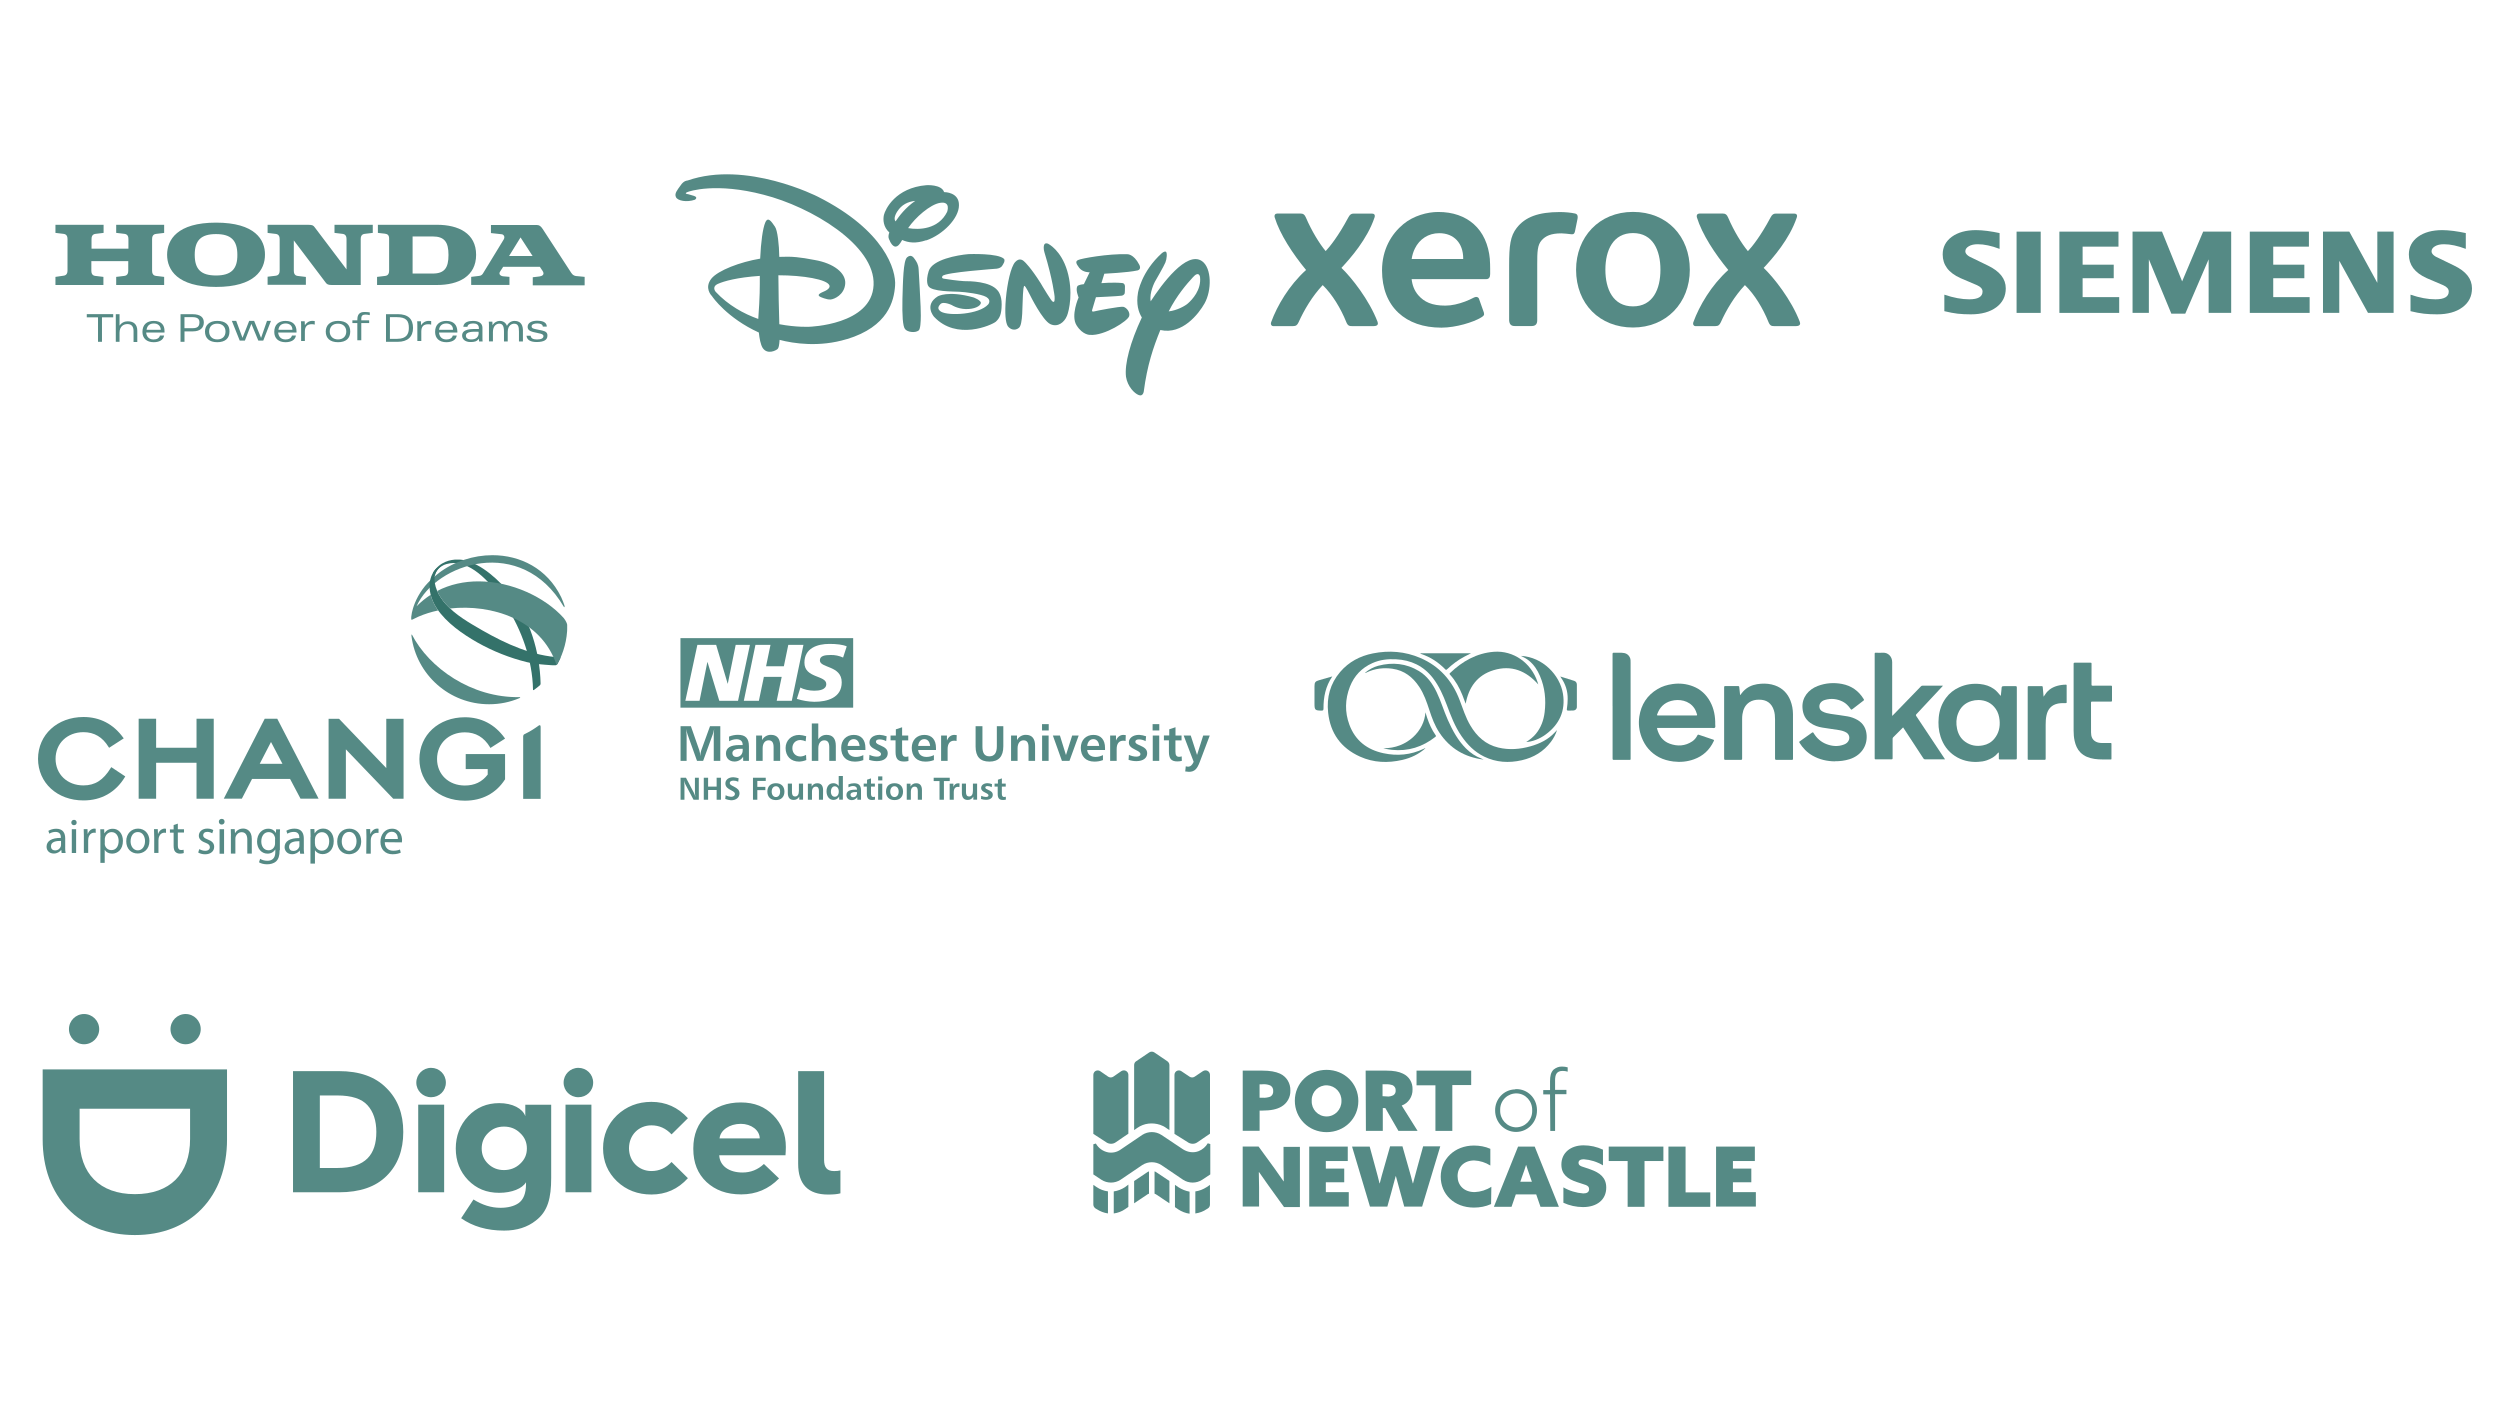 <?xml version="1.0" encoding="UTF-8"?>
<svg id="Layer_1" data-name="Layer 1" xmlns="http://www.w3.org/2000/svg" xmlns:xlink="http://www.w3.org/1999/xlink" version="1.1" viewBox="0 0 694.32 392.48">
  <defs>
    <style>
      .cls-1 {
        clip-path: url(#clippath);
      }

      .cls-2 {
        fill: none;
      }

      .cls-2, .cls-3, .cls-4, .cls-5 {
        stroke-width: 0px;
      }

      .cls-3, .cls-4 {
        fill: #558a85;
      }

      .cls-6 {
        clip-path: url(#clippath-1);
      }

      .cls-7 {
        clip-path: url(#clippath-4);
      }

      .cls-8 {
        clip-path: url(#clippath-3);
      }

      .cls-9 {
        clip-path: url(#clippath-2);
      }

      .cls-4 {
        fill-rule: evenodd;
      }

      .cls-5 {
        fill: #34726a;
      }
    </style>
    <clipPath id="clippath">
      <path class="cls-2" d="M120.24,159.12l.47.98c.86-4.21,5.9-3.72,5.9-3.72,5.86.51,11.1,7.35,13.92,11.78,4.39,6.91,7.35,15.12,7.5,23.37,0,.15.12.17.22.12.2-.15.39-.27.56-.42h0c.22-.17.47-.37.69-.54.15-.12.32-.27.47-.39.1-.1.17-.24.17-.49-.24-8.94-2.96-17.88-8.55-24.94-2.77-3.5-7.82-8.35-12.89-9.33,0,0-.69-.15-1.69-.15-1.86.02-4.9.56-6.76,3.72"/>
    </clipPath>
    <clipPath id="clippath-1">
      <path class="cls-2" d="M114.28,176.68c1.37,10.68,10.49,18.91,21.56,18.91,2.99,0,5.81-.59,8.4-1.69.32-.15.29-.24.12-.29-13.43.27-25.23-8.16-29.96-17.37-.02-.02-.05-.02-.07-.02-.07.02-.07.22-.05.47"/>
    </clipPath>
    <clipPath id="clippath-2">
      <path class="cls-2" d="M121.85,159.17l-.05.05s-2.65,1.91-4.48,4.48-2.62,5-2.92,6.42c-.12.66-.2,1.13-.22,1.42v.39c0,.1.05.15.1.17.12.07.47-.12.69-.24.17-.1.76-.39,1.27-.61,1.64-.71,3.5-1.3,5.44-1.71-.1-.17-.24-.32-.34-.49-.78-1.18-1.4-2.55-1.74-3.85-1.37.88-2.67,1.94-3.9,3.18,5.27-11.96,29.06-19.94,40.86.1h0c.12.2.24.2.24.02,0-.07-.02-.17-.02-.27-.02-.07-.05-.17-.07-.24-.12-.39-.54-1.47-.86-2.16-3.9-7.99-11.42-11.64-19.08-11.64-5.29,0-10.66,1.74-14.92,4.97"/>
    </clipPath>
    <clipPath id="clippath-3">
      <path class="cls-2" d="M123.64,156.69c-.81.24-1.59.61-2.4,1.15-.12.12-.24.22-.37.34-2.52,3.14-1.74,7.5.47,10.83,2.62,3.94,7.15,7.1,11.22,9.41,4.34,2.45,9.02,4.31,13.84,5.49,2.28.54,4.31.66,6.64.83.34.02.69.02,1.05.05.34,0,.59-.15.71-.37.1-.17.29-.54.29-.54.07-.12.49-1.03.64-1.3-7.77-.34-15.21-3.75-21.85-7.55-3.55-2.06-7.33-4.19-10.09-7.28-1.91-2.13-3.48-5.07-3.04-7.94.29-1.25,1.37-2.6,2.89-3.14h0"/>
    </clipPath>
    <clipPath id="clippath-4">
      <path class="cls-2" d="M121.41,164.14c.56,1.32,1.42,2.57,2.35,3.6.39.44.86.91,1.25,1.25,11.42-1.25,25.28,2.94,29.55,15.65.12-.07.22-.17.27-.27,1.71-3.11,2.72-6.69,2.72-10.49v-.2c-.02-.47-.39-1.3-1.03-2.08-5.14-5.73-14.43-10.14-23.62-10.14-3.97,0-7.89.81-11.49,2.67"/>
    </clipPath>
  </defs>
  <g>
    <path class="cls-3" d="M24.1,88.13h3.12v6.8h1.1v-6.8h3.12v-.88h-7.34v.88ZM35.56,89.23c-.99,0-1.81.38-2.36,1.21v-3.18h-1.04v7.67h1.04v-2.52c0-1.75,1.1-2.41,2.19-2.41.99,0,1.7.55,1.7,1.92v3.07h1.04v-3.12c0-1.81-1.04-2.63-2.58-2.63M40.71,91.59c.16-1.21.93-1.75,2.03-1.75.93,0,1.86.49,1.92,1.75h-3.95ZM42.74,89.12c-1.97,0-3.18,1.04-3.18,3.07,0,1.75,1.15,2.85,3.12,2.85,1.37,0,2.69-.49,2.9-1.86h-1.15c-.22.77-.88,1.1-1.81,1.1-1.26,0-1.92-.82-2.03-1.92h5.1v-.33c.05-1.86-.99-2.9-2.96-2.9h0ZM84.67,90.32l-.05-1.1h-1.04c.05.44.05.82.05,1.26v4.22h1.04v-2.63c0-1.37.6-2.03,1.92-2.03.22,0,.44,0,.82.11v-.99c-.16,0-.27-.05-.66-.05-.99,0-1.64.55-2.08,1.21M116.95,90.33l-.05-1.1h-1.04c.05.44.05.82.05,1.26v4.22h1.1v-2.63c0-1.37.6-2.03,1.92-2.03.22,0,.44,0,.82.11v-.99c-.16,0-.27-.05-.66-.05-1.04,0-1.75.55-2.14,1.21M72.5,93.83l-1.92-4.71h-1.37l-1.86,4.71-1.75-4.71h-1.21l2.19,5.48h1.43l1.81-4.66,1.92,4.66h1.37l2.14-5.48h-1.1l-1.64,4.71ZM53.48,91.15h-2.25v-3.07h2.19c1.48,0,1.97.55,1.97,1.43,0,1.1-.49,1.64-1.92,1.64M53.43,87.26h-3.29v7.67h1.1v-2.9h2.36c2.03,0,3.01-1.04,3.01-2.47,0-1.32-.82-2.3-3.18-2.3M60.33,94.27c-1.48,0-2.25-.99-2.25-2.19,0-1.32.77-2.19,2.25-2.19s2.3.93,2.3,2.19-.77,2.19-2.3,2.19M60.33,89.12c-2.19,0-3.4,1.21-3.4,2.96,0,1.86,1.21,2.96,3.4,2.96s3.4-1.04,3.4-2.96c.05-1.86-1.1-2.96-3.4-2.96M77.32,91.59c.16-1.21.93-1.75,2.03-1.75.93,0,1.86.49,1.86,1.75h-3.89ZM79.35,89.12c-1.97,0-3.18,1.04-3.18,3.07,0,1.75,1.15,2.85,3.12,2.85,1.37,0,2.69-.49,2.9-1.86h-1.1c-.22.77-.88,1.1-1.81,1.1-1.26,0-1.92-.82-2.03-1.92h5.1v-.33c0-1.86-1.1-2.9-3.01-2.9h0ZM121.93,91.59c.16-1.21.93-1.75,2.03-1.75.93,0,1.86.49,1.86,1.75h-3.89ZM124.02,89.12c-1.97,0-3.18,1.04-3.18,3.07,0,1.75,1.15,2.85,3.12,2.85,1.37,0,2.69-.49,2.9-1.86h-1.1c-.22.77-.88,1.1-1.81,1.1-1.26,0-1.92-.82-2.03-1.92h5.1v-.33c-.05-1.86-1.1-2.9-3.01-2.9h0ZM99.24,88.74v.22h-1.37v.77h1.37v4.77h1.1v-4.77h2.19v-.77h-2.19v-.44c0-.88.38-1.15,1.21-1.15.27,0,.66.05,1.15.16v-.77c-.38-.05-.82-.11-1.37-.11-1.59-.05-2.08.82-2.08,2.08M93.87,94.27c-1.48,0-2.3-.99-2.3-2.19,0-1.32.82-2.19,2.3-2.19s2.3.93,2.3,2.19-.82,2.19-2.3,2.19M93.87,89.12c-2.19,0-3.4,1.21-3.4,2.96,0,1.86,1.21,2.96,3.4,2.96s3.4-1.04,3.4-2.96-1.15-2.96-3.4-2.96M142.93,89.12c-1.15,0-1.86.77-2.14,1.37-.33-.93-1.15-1.37-1.97-1.37-.77,0-1.53.38-2.03,1.21l-.05-.99h-.99c.05.44.05.82.05,1.26v4.22h1.1v-2.63c0-1.64.93-2.3,1.75-2.3.88,0,1.32.6,1.32,2.14v2.8h1.04v-2.63c0-1.92,1.21-2.3,1.75-2.3,1.1,0,1.37.71,1.37,2.19v2.74h1.1v-3.18c-.05-1.81-.99-2.52-2.3-2.52M150.6,91.8l-1.81-.38c-.82-.16-1.15-.33-1.15-.77,0-.55.66-.82,1.59-.82.77,0,1.48.22,1.53.88h1.1c0-1.32-1.42-1.64-2.63-1.64-1.42,0-2.69.49-2.69,1.7,0,.88.66,1.21,1.48,1.43l1.7.38c.6.11,1.21.27,1.21.77,0,.6-.6.93-1.81.93-.99,0-1.64-.27-1.75-1.04h-1.15c.11,1.26,1.26,1.75,2.8,1.75,2.08,0,3.01-.6,3.01-1.75.05-.82-.44-1.21-1.42-1.43M110.32,94.11h-2.03v-6.03h1.86c2.74,0,3.4,1.04,3.4,3.01,0,1.59-.6,3.01-3.23,3.01M110.43,87.26h-3.23v7.67h3.29c2.69,0,4.22-1.37,4.22-3.84s-1.32-3.84-4.28-3.84M132.95,92.35c0,1.32-.77,1.92-2.08,1.92-1.04,0-1.48-.44-1.48-1.04,0-1.21,2.14-1.1,2.96-1.1h.55v.22h.05ZM133.99,91.04c0-1.32-1.1-1.92-2.63-1.92-1.21,0-2.58.33-2.69,1.64h1.15c.05-.55.6-.93,1.59-.93.93,0,1.59.33,1.59,1.32v.22h-.6c-1.26,0-4.06-.11-4.06,1.81,0,1.1.93,1.81,2.3,1.81,1.1,0,1.75-.11,2.36-.93l.05.77h.99c-.05-.33-.05-.66-.05-1.04v-2.74Z"/>
    <path class="cls-3" d="M32.32,64.68l2.25.27c.99.11,1.1.93,1.1,1.48v2.63h-10.25v-2.63c0-.55.11-1.37,1.1-1.48l2.25-.27v-2.25h-13.37v2.25l2.25.27c.99.11,1.1.93,1.1,1.48v8.66c0,.55-.11,1.37-1.1,1.48l-2.25.33v2.25h13.32v-2.25l-2.25-.27c-.99-.11-1.1-.93-1.1-1.48v-2.63h10.25v2.63c0,.55-.11,1.37-1.1,1.48l-2.25.27v2.25h13.32v-2.25l-2.25-.27c-.99-.11-1.1-.93-1.1-1.48v-8.71c0-.55.11-1.37,1.1-1.48l2.25-.27v-2.25h-13.32v2.25h.05ZM120.18,75.97h-5.59v-10.3h5.59c3.29,0,4.38,1.59,4.38,5.15s-1.1,5.15-4.38,5.15M121.39,62.43h-16.44v2.25l1.97.22c.71.11,1.15.38,1.15,1.37v8.88c0,.55-.11,1.37-1.1,1.48l-2.25.27v2.25h16.66c5.97,0,10.85-2.41,10.85-8.39s-4.93-8.33-10.85-8.33"/>
    <path class="cls-3" d="M141.39,71.09l3.18-5.15,3.34,5.15h-6.52ZM160.08,76.68c-1.04-.11-1.37-.82-1.7-1.32l-7.67-11.78c-.55-.82-.93-1.1-1.75-1.1h-12.61v2.25l3.01.33c.44.05.99.6.55,1.42l-5.65,9.26c-.22.38-.49.82-1.15.88l-2.25.27v2.25h10.63v-2.25l-1.81-.16c-.77-.11-1.21-.66-.82-1.26l.88-1.37h10.19l.77,1.15c.66,1.04-.16,1.43-.88,1.53l-1.86.22v2.25h14.41v-2.36l-2.3-.22ZM92.89,64.68l2.25.27c.99.11,1.1.93,1.1,1.48v8.39l-8.82-11.67c-.38-.55-.71-.71-1.7-.71h-11.4v2.25l2.25.27c.99.11,1.1.93,1.1,1.48v8.66c0,.55-.11,1.37-1.1,1.48l-2.25.27v2.25h10.63v-2.19l-2.25-.27c-.99-.11-1.1-.93-1.1-1.48v-8.39l8.82,11.67c.38.55.77.71,1.7.71h8.06v-12.72c0-.55.11-1.37,1.1-1.48l2.25-.27v-2.25h-10.63v2.25ZM60,76.51c-4.22,0-5.92-1.75-5.92-5.75s1.75-5.75,5.92-5.75,5.92,1.75,5.92,5.75c.05,3.95-1.7,5.75-5.92,5.75M60,61.83c-10.8,0-13.59,4.77-13.59,8.93s2.8,8.93,13.59,8.93,13.59-4.77,13.59-8.93c.05-4.17-2.74-8.93-13.59-8.93"/>
  </g>
  <path class="cls-3" d="M315.83,75.12c-2.51.58-9.13.9-9.13.9l-.81,2.62s3.28-.28,5.68-.04c0,0,.77-.06.86.86.04.94-.06,1.93-.06,1.93,0,0-.06.58-.86.73-.92.15-7.14.43-7.14.43l-1.01,3.39s-.36.77.47.56c.77-.21,7.29-1.46,8.15-1.29.9.21,1.93,1.46,1.63,2.57-.34,1.35-6.86,5.51-10.81,5.23,0,0-2.08.13-3.82-2.68-1.67-2.68.58-7.72.58-7.72,0,0-1.01-2.36-.26-3.22,0,0,.43-.36,1.72-.47l1.61-3.3s-1.82.11-2.89-1.22c-.99-1.29-1.07-1.84-.3-2.19.81-.43,8.36-1.78,13.55-1.61,0,0,1.82-.21,3.43,2.94,0,0,.73,1.29-.56,1.59M296.28,87.81c-.64,1.57-2.42,3.22-4.57,2.21-2.19-1.03-5.64-8.06-5.64-8.06,0,0-1.29-2.62-1.54-2.53,0,0-.28-.51-.43,2.36-.21,2.85.04,8.41-1.14,9.28-1.07.86-2.36.49-3.09-.51-.6-1.01-.86-3.43-.51-7.65.39-4.22,1.35-8.73,2.57-10.12,1.29-1.42,2.32-.39,2.7,0,0,0,1.65,1.5,4.44,5.94l.47.81s2.53,4.22,2.79,4.2c0,0,.21.21.39.04.26-.06.17-1.44.17-1.44,0,0-.47-4.57-2.83-12.29,0,0-.34-.99-.11-1.93.21-.86,1.14-.43,1.14-.43,0,0,3.56,1.72,5.3,7.5,1.72,5.79.56,11.04-.09,12.61M278.82,72.95c-.34.6-.49,1.44-1.97,1.67,0,0-14.37,1.01-15.07,2.02,0,0-.47.6.3.75.81.17,4.07.6,5.62.69,1.67,0,7.29.04,9.35,2.57,0,0,1.18,1.2,1.14,3.92-.04,2.79-.54,3.77-1.63,4.78-1.14.94-10.87,5.32-17.15-1.37,0,0-2.87-3.22,1.01-5.66,0,0,2.79-1.72,9.93.28,0,0,2.14.77,2.06,1.57-.13.86-1.78,1.72-4.18,1.67-2.32-.06-4.03-1.18-3.69-.99.32.11-2.51-1.37-3.39-.36-.86.94-.64,1.5.21,2.08,2.14,1.24,10.57.79,13.08-2.02,0,0,1.01-1.14-.51-2.06-1.5-.86-5.88-1.39-7.57-1.46-1.61-.09-7.63,0-8.53-1.57,0,0-.86-1.11.09-4.16.99-3.22,8-4.46,11.04-4.72,0,0,8.36-.34,9.93,1.37,0,0,.21.39-.04.96M255.11,91.8c-1.01.75-3.15.43-3.77-.43-.6-.75-.81-3.71-.71-8.36.15-4.76.21-10.59,1.29-11.54,1.07-.92,1.72-.11,2.14.51.43.64.99,1.35,1.07,2.83.13,1.5.49,9.22.49,9.22,0,0,.47,7.03-.49,7.76M257.25,66.71c-2.96,1.01-4.97.69-6.69-.06-.75,1.35-1.2,1.76-1.76,1.84-.86.09-1.61-1.29-1.72-1.72-.17-.32-.58-.9-.09-2.21-1.67-1.5-1.8-3.52-1.5-4.87.39-1.59,3.22-7.55,11.79-8.26,0,0,4.2-.3,4.93,1.93h.13s4.07,0,3.99,3.65c0,3.65-4.5,8.19-9.09,9.76M261.07,56.34c-2.7.43-6.86,4.03-8.86,7.01,3.07.56,8.43.34,10.83-4.5,0,0,1.14-3.04-1.97-2.51M249.21,58.7c-.86,1.39-.9,2.23-.49,2.79,1.01-1.5,2.79-3.86,5.47-5.7-2.06.21-3.8,1.07-4.97,2.92M322.26,91.65c-1.97,4.85-3.65,9.76-4.61,17.11,0,0-.21,1.44-1.39.96-1.18-.43-3.11-2.36-3.54-5.08-.43-3.56,1.16-9.56,4.4-16.47-.94-1.5-1.61-3.73-1.07-6.86,0,0,.86-5.79,6.65-11.02,0,0,.69-.58,1.07-.39.47.21.28,2.06-.11,3-.34.9-2.92,5.36-2.92,5.36,0,0-1.61,3.04-1.16,5.42,3.04-4.67,9.97-14.15,14.26-11.15,2.72,1.93,2.72,8.15.69,11.75-1.61,2.85-6.15,8.75-12.22,7.38M331.23,77.09c-1.59,1.72-4.42,4.97-6.65,9.39,2.36-.26,4.65-1.57,5.36-2.23,1.14-1.01,3.75-3.73,3.34-7.33,0,0-.26-1.89-2.06.17M235.17,94.18c-7.59,2.32-14.75,1.24-18.65.21-.11,1.59-.28,2.25-.54,2.51-.3.34-2.79,1.76-4.16-.26-.6-.96-.9-2.7-1.07-4.29-8.79-3.99-12.87-9.86-12.99-10.08-.21-.21-2.21-2.29-.21-4.87,1.87-2.32,8.04-4.65,13.57-5.57.21-4.72.73-8.36,1.39-9.97.79-1.93,1.8-.21,2.7,1.07.73.96,1.18,5.1,1.22,8.41,3.6-.17,5.79.09,9.8.86,5.27.9,8.79,3.6,8.51,6.65-.26,3-3,4.25-4.07,4.33s-2.79-.71-2.79-.71c-1.2-.56-.11-1.07,1.29-1.67,1.54-.75,1.2-1.5,1.2-1.5-.56-1.72-7.4-2.85-14.19-2.85,0,3.75.15,9.97.26,13.59,4.76.9,8.32.71,8.32.71,0,0,17.37-.49,17.86-11.58.54-11.11-17.37-21.74-30.55-25.09-13.17-3.45-20.63-1.01-21.27-.69-.71.34-.06.47-.06.47,0,0,.71.11,1.99.54s.26,1.07.26,1.07c-2.25.77-4.76.32-5.25-.71-.49-1.01.32-1.93,1.29-3.28.9-1.39,1.93-1.35,1.93-1.35,16.3-5.68,36.19,4.5,36.19,4.5,18.61,9.39,21.78,20.43,21.44,24.72-.3,4.22-1.93,11.36-13.4,14.84M199.36,78.85c-1.84.86-.56,2.23-.56,2.23,3.47,3.71,7.72,6.05,11.79,7.5.47-6.43.43-8.73.43-11.96-6.3.43-9.95,1.46-11.66,2.23"/>
  <g>
    <path class="cls-3" d="M469.31,74.9c0,9.23-6.54,16.06-15.78,16.06s-15.81-6.54-15.81-16.05c0-9,6.31-16.06,15.81-16.06s15.78,6.83,15.78,16.06ZM461.15,74.91c0-5.39-2.08-10.18-7.62-10.18s-7.67,4.79-7.67,10.18,2.13,10.18,7.67,10.18,7.62-4.79,7.62-10.18Z"/>
    <path class="cls-3" d="M413.79,72.05c-.38-4.17-1.92-7.53-4.48-9.8-2.47-2.19-5.78-3.38-9.88-3.38-3.02,0-6.84,1.04-9.65,3.35-3.35,2.76-5.95,7.07-5.95,12.88,0,5.01,1.62,9.04,4.55,11.77,2.86,2.67,6.92,4.13,11.94,4.13,4.04,0,8.93-1.53,11.02-2.82.73-.45.96-.65.77-1.39l-1.31-3.7c-.15-.61-.83-.76-1.37-.49-.92.45-1.61.81-2.54,1.15-1.81.67-3.68,1.13-5.47,1.13-3.76,0-5.89-1.02-7.53-2.9-1.04-1.2-1.65-2.71-1.84-4.46h20.72c.75,0,1.09-.52,1.09-1.4v-1.49c0-.73-.03-1.87-.09-2.55ZM406.36,71.93h-14.3c.15-1.04.45-2.02.92-2.96,1.27-2.57,3.71-4.21,6.72-4.21,4.14,0,6.67,2.81,6.67,6.98v.19Z"/>
    <path class="cls-3" d="M421.24,63.29c2.34-3.02,6-4.4,11.98-4.4,1.41,0,3.13.16,4.22.41.71.17.82.73.69,1.44l-.71,3.49c-.16.65-.34.84-.86.84-.08,0-.23-.01-.42-.04-.49-.06-1.91-.22-2.49-.22-2.97,0-4.39.74-5.45,1.88-1.23,1.32-1.27,3.27-1.27,6.76v15.51c0,1.02-.45,1.59-1.54,1.59h-4.73c-1.01,0-1.45-.51-1.53-1.59v-15.23c0-5.55.32-8.14,2.12-10.46Z"/>
    <path class="cls-3" d="M368.17,69.74c1.06-1.1,3.53-4.15,6.28-9.32.46-.89.87-1.1,1.49-1.1h5.09c.46,0,1.01.22.71,1.1-2.02,6-6.64,11.26-9.19,13.98,2.78,2.64,7.72,8.88,10.04,14.99.21.55.11,1.18-1.06,1.18h-6.08c-.63,0-1.12-.06-1.54-1.1-1.51-3.76-3.87-7.7-6.56-10.29-2.94,3.12-5.18,6.96-6.68,10.29-.37.82-.74,1.1-1.54,1.1h-5.58c-.37,0-.75-.44-.51-1.11,1.66-4.55,4.97-10.22,9.69-14.48-3.71-4.49-7.29-9.96-8.7-14.57-.21-.69.16-1.1.67-1.1h6.55c.71,0,1.08.29,1.43,1.1,1.61,3.76,3.81,7.33,5.49,9.32Z"/>
    <path class="cls-3" d="M485.45,69.74c1.06-1.1,3.53-4.15,6.27-9.32.46-.89.87-1.1,1.49-1.1h5.09c.46,0,1.01.22.71,1.1-2.02,6-6.64,11.26-9.19,13.98,2.78,2.64,7.72,8.88,10.04,14.99.21.55.1,1.18-1.06,1.18h-6.08c-.63,0-1.12-.06-1.55-1.1-1.51-3.76-3.86-7.7-6.56-10.29-2.94,3.12-5.18,6.96-6.68,10.29-.37.82-.74,1.1-1.54,1.1h-5.58c-.37,0-.75-.44-.51-1.11,1.66-4.55,4.97-10.22,9.69-14.48-3.71-4.49-7.29-9.96-8.7-14.57-.21-.69.16-1.1.67-1.1h6.55c.71,0,1.08.29,1.43,1.1,1.61,3.76,3.81,7.33,5.49,9.32Z"/>
  </g>
  <g id="Ebene_1">
    <path class="cls-4" d="M684.82,64.74v4.38c-2.27-.86-4.29-1.29-6.05-1.29-1.05,0-1.88.19-2.51.57-.63.38-.95.84-.95,1.39,0,.73.71,1.38,2.13,1.96l4.12,2c3.33,1.59,4.98,3.69,4.98,6.34,0,2.2-.88,3.95-2.64,5.25-1.75,1.31-4.12,1.96-7.06,1.96-1.36,0-2.57-.06-3.66-.18-1.08-.12-2.33-.36-3.71-.7v-4.58c2.53.86,4.83,1.29,6.91,1.29,2.47,0,3.71-.72,3.71-2.16,0-.72-.5-1.3-1.53-1.76l-4.57-1.95c-1.69-.76-2.94-1.69-3.76-2.78-.81-1.1-1.22-2.37-1.22-3.82,0-2.03.85-3.66,2.54-4.9,1.7-1.23,3.95-1.85,6.76-1.85.91,0,1.96.08,3.12.23,1.17.16,2.3.35,3.39.59h0Z"/>
    <path class="cls-4" d="M555.34,64.74v4.38c-2.27-.86-4.28-1.29-6.05-1.29-1.05,0-1.88.19-2.51.57-.63.38-.95.84-.95,1.39,0,.73.72,1.38,2.14,1.96l4.12,2c3.31,1.59,4.97,3.69,4.97,6.34,0,2.2-.88,3.95-2.63,5.25-1.77,1.31-4.12,1.96-7.07,1.96-1.36,0-2.58-.06-3.66-.18-1.08-.12-2.31-.36-3.7-.7v-4.58c2.54.86,4.84,1.29,6.9,1.29,2.47,0,3.71-.72,3.71-2.16,0-.72-.5-1.3-1.52-1.76l-4.57-1.95c-1.7-.76-2.95-1.69-3.76-2.78-.82-1.1-1.22-2.37-1.22-3.82,0-2.03.85-3.66,2.54-4.9,1.69-1.23,3.94-1.85,6.75-1.85.92,0,1.96.08,3.13.23,1.16.16,2.29.35,3.37.59Z"/>
    <polygon class="cls-4" points="560.06 64.33 566.76 64.33 566.76 86.9 560.06 86.9 560.06 64.33"/>
    <polygon class="cls-4" points="588.36 64.33 588.36 68.5 578.4 68.5 578.4 73.51 587.04 73.51 587.04 77.27 578.4 77.27 578.4 82.52 588.56 82.52 588.56 86.9 571.95 86.9 571.95 64.33 588.36 64.33"/>
    <polygon class="cls-4" points="619.66 64.33 619.66 86.9 613.4 86.9 613.4 72.02 606.91 87.11 603.04 87.11 596.8 72.02 596.8 86.9 592.27 86.9 592.27 64.33 600.45 64.33 606.04 78.15 611.88 64.33 619.66 64.33"/>
    <polygon class="cls-4" points="641.25 64.33 641.25 68.5 631.34 68.5 631.34 73.51 639.98 73.51 639.98 77.27 631.34 77.27 631.34 82.52 641.45 82.52 641.45 86.9 624.83 86.9 624.83 64.33 641.25 64.33"/>
    <polygon class="cls-4" points="664.77 64.33 664.77 86.9 657.66 86.9 649.68 72.43 649.68 86.9 645.16 86.9 645.16 64.33 652.47 64.33 660.25 78.56 660.25 64.33 664.77 64.33"/>
  </g>
  <g>
    <g class="cls-1">
      <rect class="cls-5" x="120.24" y="155.42" width="29.91" height="36.33"/>
    </g>
    <g class="cls-6">
      <rect class="cls-3" x="114.26" y="176.24" width="30.28" height="19.35"/>
    </g>
    <g class="cls-9">
      <rect class="cls-3" x="114.21" y="148.41" width="42.63" height="23.76"/>
    </g>
    <g class="cls-8">
      <rect class="cls-5" x="118.35" y="156.69" width="37.36" height="28.08"/>
    </g>
    <g class="cls-7">
      <rect class="cls-3" x="121.41" y="161.47" width="36.11" height="23.2"/>
    </g>
    <g>
      <path class="cls-3" d="M18.1,235.31c0,.56.02,1.13.12,1.59h-1.1l-.1-.83h-.05c-.37.51-1.08.98-2.03.98-1.35,0-2.01-.93-2.01-1.89,0-1.59,1.42-2.47,3.97-2.45v-.15c0-.54-.15-1.52-1.49-1.52-.61,0-1.25.2-1.71.49l-.27-.78c.54-.34,1.35-.59,2.18-.59,2.01,0,2.5,1.37,2.5,2.69v2.45ZM16.95,233.54c-1.32-.02-2.79.2-2.79,1.49,0,.78.51,1.15,1.13,1.15.86,0,1.4-.54,1.59-1.1.05-.12.07-.27.07-.39v-1.15Z"/>
      <path class="cls-3" d="M21.29,228.45c.02.42-.29.73-.76.73-.42,0-.73-.34-.73-.73,0-.42.32-.76.76-.76.44,0,.73.32.73.76M19.94,230.29h1.2v6.61h-1.2v-6.61Z"/>
      <path class="cls-3" d="M23.3,232.34c0-.78-.02-1.45-.05-2.06h1.05l.05,1.3h.05c.29-.88,1.03-1.45,1.84-1.45.15,0,.24.02.34.05v1.13c-.12-.02-.24-.05-.42-.05-.86,0-1.45.64-1.62,1.54-.02.17-.05.37-.05.56v3.53h-1.2v-4.56Z"/>
      <path class="cls-3" d="M27.9,232.47c0-.86-.02-1.52-.05-2.16h1.08l.05,1.13h.02c.49-.81,1.27-1.27,2.35-1.27,1.59,0,2.79,1.35,2.79,3.36,0,2.38-1.45,3.55-3.01,3.55-.88,0-1.64-.39-2.03-1.03h-.02v3.6h-1.2v-7.18h.02ZM29.08,234.21c0,.17.02.34.05.49.22.83.93,1.4,1.81,1.4,1.27,0,2.01-1.03,2.01-2.55,0-1.32-.69-2.45-1.96-2.45-.81,0-1.59.59-1.81,1.49-.05.15-.07.32-.07.49v1.13h-.02Z"/>
      <path class="cls-3" d="M41.5,233.54c0,2.45-1.69,3.5-3.28,3.5-1.79,0-3.16-1.3-3.16-3.41s1.45-3.5,3.28-3.5,3.16,1.4,3.16,3.41M36.26,233.62c0,1.45.83,2.55,2.01,2.55s2.01-1.08,2.01-2.57c0-1.13-.56-2.52-1.98-2.52-1.42-.02-2.03,1.3-2.03,2.55"/>
      <path class="cls-3" d="M42.82,232.34c0-.78-.02-1.45-.05-2.06h1.05l.05,1.3h.05c.29-.88,1.03-1.45,1.84-1.45.15,0,.24.02.34.05v1.13c-.12-.02-.24-.05-.42-.05-.86,0-1.45.64-1.62,1.54-.02.17-.05.37-.05.56v3.53h-1.18v-4.56h-.02Z"/>
      <path class="cls-3" d="M49.39,228.72v1.59h1.71v.91h-1.71v3.58c0,.81.24,1.27.91,1.27.32,0,.51-.02.69-.07l.05.91c-.22.1-.59.17-1.05.17-.56,0-1-.2-1.3-.51-.34-.34-.47-.93-.47-1.71v-3.6h-1.03v-.91h1.03v-1.22l1.18-.39Z"/>
      <path class="cls-3" d="M149.54,201.57h0c-1.22.88-2.52,1.69-3.92,2.35h0c-.22.1-.32.37-.32.56v17.39h4.85v-19.89c.02-.98-.61-.42-.61-.42"/>
      <path class="cls-3" d="M30.91,213.06l-.15.22c-2.08,3.41-4.39,4.85-7.59,4.85-4.51,0-7.72-3.09-7.74-7.37,0-4.31,3.23-7.4,7.74-7.42,3.01,0,5.32,1.37,6.98,4.12l.15.22,4.07-2.62-.17-.22c-2.74-3.77-6.49-5.71-11.02-5.71-7.28.02-12.59,4.9-12.62,11.61.02,6.69,5.34,11.56,12.62,11.56h.02c4.92,0,8.92-2.25,11.47-6.47l.12-.2-3.87-2.57Z"/>
      <polygon class="cls-3" points="54.58 199.61 54.58 207.67 54.53 207.67 43.38 207.67 43.36 207.67 43.36 207.65 43.36 199.61 38.51 199.61 38.51 221.83 43.36 221.83 43.36 211.84 54.58 211.84 54.58 221.83 59.36 221.83 59.36 199.61 54.58 199.61"/>
      <path class="cls-3" d="M88.29,221.44l-11.29-21.83h-3.48l-11.37,22.2h5.02l2.82-5.46v-.02h10.58v.02l2.89,5.46h5.02l-.2-.37ZM75.26,206.08l.02.02,3.14,5.98.02.05h-6.3l.02-.05,3.09-5.98v-.02Z"/>
      <polygon class="cls-3" points="107.28 199.64 107.28 213.33 107.23 213.26 94.17 199.64 91.26 199.64 91.26 221.83 96.06 221.83 96.06 208.11 96.13 208.19 109.21 221.83 112.08 221.83 112.08 199.64 107.28 199.64"/>
      <path class="cls-3" d="M129.33,213.6h6.12v1.52h0c-1.59,2.06-3.65,3.04-6.35,3.04-4.51,0-7.72-3.09-7.72-7.37s3.23-7.4,7.72-7.4c3.01,0,5.32,1.37,6.98,4.12l.12.22,4.07-2.6-.15-.22c-2.74-3.77-6.49-5.71-11.02-5.71-7.28.02-12.59,4.9-12.62,11.61,0,6.69,5.34,11.56,12.62,11.56,4.78,0,8.65-2.03,11.12-5.86l.05-.07v-7.01h-10.93v4.16h-.02Z"/>
      <path class="cls-3" d="M55.34,235.82c.39.22,1.03.47,1.64.47.88,0,1.3-.44,1.3-1s-.34-.91-1.25-1.25c-1.22-.44-1.81-1.1-1.81-1.94,0-1.1.91-1.98,2.35-1.98.69,0,1.3.17,1.67.42l-.29.88c-.27-.15-.76-.39-1.4-.39-.73,0-1.13.42-1.13.93,0,.56.39.83,1.27,1.18,1.18.44,1.79,1.03,1.79,2.06,0,1.2-.96,2.06-2.52,2.06-.73,0-1.45-.2-1.91-.49l.29-.93Z"/>
      <path class="cls-3" d="M61.56,229.01c-.47,0-.78-.37-.78-.81s.32-.78.81-.78.78.34.78.78c0,.47-.32.81-.81.81h0ZM60.98,230.29h1.25v6.81h-1.25v-6.81Z"/>
      <path class="cls-3" d="M64.14,232.12c0-.71-.02-1.27-.05-1.84h1.1l.07,1.1h.02c.34-.64,1.13-1.27,2.25-1.27.93,0,2.4.56,2.4,2.89v4.07h-1.25v-3.92c0-1.1-.42-2.03-1.57-2.03-.81,0-1.45.59-1.67,1.27-.05.15-.07.37-.07.56v4.12h-1.25v-4.95Z"/>
      <path class="cls-3" d="M77.66,236.09c0,1.57-.32,2.52-.98,3.14-.69.61-1.64.81-2.5.81-.81,0-1.71-.2-2.25-.56l.32-.96c.44.29,1.15.54,2.01.54,1.27,0,2.2-.66,2.2-2.4v-.73h-.02c-.37.64-1.1,1.15-2.16,1.15-1.69,0-2.89-1.45-2.89-3.33,0-2.3,1.49-3.6,3.09-3.6,1.18,0,1.81.61,2.13,1.18h.02l.05-1h1.1c-.05.49-.05,1.03-.05,1.86v3.92h-.07ZM76.41,232.96c0-.2-.02-.37-.07-.54-.22-.73-.81-1.32-1.74-1.32-1.18,0-2.03,1-2.03,2.6,0,1.32.69,2.45,2.01,2.45.76,0,1.47-.47,1.71-1.27.07-.2.1-.44.1-.66v-1.25h.02Z"/>
      <path class="cls-3" d="M84.37,235.46c0,.59.02,1.18.1,1.64h-1.1l-.12-.86h-.05c-.37.54-1.1,1-2.08,1-1.37,0-2.08-.98-2.08-1.96,0-1.64,1.47-2.55,4.09-2.52v-.15c0-.56-.15-1.59-1.54-1.57-.64,0-1.3.2-1.79.51l-.27-.83c.56-.34,1.4-.59,2.25-.59,2.11,0,2.6,1.42,2.6,2.79v2.52h0ZM83.17,233.62c-1.35-.02-2.89.22-2.89,1.54,0,.81.54,1.18,1.15,1.18.91,0,1.47-.56,1.67-1.13.05-.12.05-.27.05-.39v-1.2h.02Z"/>
      <path class="cls-3" d="M86.26,232.49c0-.88-.02-1.57-.05-2.23h1.1l.07,1.18h.02c.49-.83,1.3-1.32,2.4-1.32,1.67,0,2.89,1.4,2.89,3.45,0,2.45-1.49,3.65-3.09,3.65-.91,0-1.69-.39-2.11-1.08h-.02v3.7h-1.25v-7.35h.02ZM87.48,234.3c0,.17.02.34.05.51.22.86.98,1.45,1.84,1.45,1.3,0,2.06-1.08,2.06-2.62,0-1.37-.71-2.52-2.01-2.52-.86,0-1.64.59-1.89,1.52-.02.17-.07.34-.07.51v1.15h.02Z"/>
      <path class="cls-3" d="M96.91,237.24c-1.84,0-3.26-1.35-3.26-3.5,0-2.28,1.49-3.6,3.38-3.6s3.28,1.42,3.28,3.48c0,2.52-1.76,3.63-3.41,3.63h0ZM96.96,236.31c1.18,0,2.06-1.1,2.06-2.67,0-1.15-.59-2.6-2.03-2.6s-2.08,1.35-2.08,2.65c0,1.49.86,2.62,2.06,2.62h0Z"/>
      <path class="cls-3" d="M101.77,232.39c0-.81-.02-1.49-.05-2.13h1.08l.05,1.35h.05c.32-.91,1.08-1.49,1.89-1.49.12,0,.22.02.34.05v1.15c-.15-.02-.27-.02-.44-.02-.88,0-1.49.66-1.67,1.57-.02.17-.05.37-.05.59v3.63h-1.25l.05-4.68Z"/>
      <path class="cls-3" d="M106.86,233.89c.02,1.67,1.08,2.38,2.33,2.38.88,0,1.45-.15,1.89-.34l.22.88c-.44.2-1.2.44-2.28.44-2.08,0-3.36-1.4-3.36-3.43s1.22-3.67,3.21-3.67c2.23,0,2.79,1.96,2.79,3.21,0,.24-.02.44-.05.59l-4.75-.05ZM110.49,233.01c.02-.78-.32-2.01-1.69-2.01-1.27,0-1.81,1.15-1.91,2.01h3.6Z"/>
    </g>
  </g>
  <g>
    <path class="cls-3" d="M236.95,196.54v-19.31h-47.97v19.31h47.97ZM208.28,179.09l-3.31,15.55h-5.2l-3.27-10.75h-.05l-2.17,10.75h-3.94l3.34-15.55h5.21l3.2,10.78h.04l2.19-10.78h3.94ZM223.14,179.09l-3.24,15.55h-4.19l1.39-6.66h-4.95l-1.39,6.66h-4.18l3.23-15.55h4.18l-1.23,5.95h4.94l1.23-5.95h4.2ZM235.16,179.52l-1.01,3.1c-1.08-.49-2.26-.74-3.45-.71-1.65,0-3,.24-3,1.49,0,2.2,6.07,1.38,6.07,6.1,0,4.3-4.01,5.41-7.63,5.41-1.64-.04-3.27-.31-4.83-.81l.99-3.16c.83.54,2.48.89,3.85.89s3.33-.25,3.33-1.85c0-2.49-6.07-1.57-6.07-5.94,0-4.01,3.54-5.21,6.96-5.21,1.93,0,3.74.2,4.79.69h0Z"/>
    <path class="cls-3" d="M191.88,201.68l2.34,6.7c.15.52.24,1.06.27,1.6.02-.54.11-1.08.27-1.6l2.43-6.7h2.86v9.64h-1.82v-7.12c0-.58.04-1.15.12-1.72-.18.77-.32,1.24-.37,1.4l-2.7,7.44h-1.7l-2.64-7.39c-.16-.48-.28-.97-.36-1.47.07.91.11,1.49.11,1.74v7.12h-1.68v-9.64h2.88ZM208.01,211.32h-1.6l-.03-1.14c-.51.83-1.42,1.33-2.39,1.32-1.45,0-2.37-.95-2.37-2.23,0-1.56,1.24-2.35,3.71-2.35h.93v-.1c0-.97-.64-1.52-1.74-1.52-.71.02-1.4.22-2.02.57l-.03-1.29c.79-.33,1.63-.5,2.48-.5,2.13,0,3.05,1,3.05,3.21v4.02ZM203.41,209.19c0,.6.44,1.04,1.15,1.04.96,0,1.71-.74,1.71-1.89v-.37h-.64c-1.49,0-2.23.41-2.23,1.22ZM216.67,211.32h-1.82v-3.8c0-1.29-.43-1.91-1.39-1.91s-1.65.79-1.65,2.21v3.5h-1.81v-7.05h1.65v1.28c.48-.93,1.46-1.5,2.5-1.46,1.64,0,2.52,1.03,2.52,3.03v4.19ZM223.75,205.88c-.45-.2-.93-.32-1.42-.36-1.39,0-2.27.95-2.27,2.27s.89,2.31,2.24,2.31c.55-.02,1.08-.18,1.56-.46l.07,1.45c-.63.25-1.3.4-1.98.43-2.32,0-3.77-1.5-3.77-3.77,0-2.05,1.52-3.64,3.77-3.64.66.04,1.32.16,1.95.36l-.15,1.42ZM227.26,200.93v4.41c.5-.81,1.4-1.29,2.35-1.24,1.64,0,2.52,1.03,2.52,3.03v4.19h-1.82v-3.8c0-1.29-.43-1.91-1.39-1.91s-1.65.79-1.65,2.21v3.5h-1.81v-10.4h1.81ZM240.36,208.3h-4.97c.1,1.18.96,1.92,2.31,1.92.72,0,1.43-.17,2.07-.51v1.39c-.76.29-1.58.43-2.39.42-2.35,0-3.76-1.43-3.76-3.83,0-2.14,1.42-3.59,3.5-3.59s3.23,1.35,3.23,3.63v.57ZM237.1,205.28c-.92,0-1.57.68-1.71,1.89h3.33c-.1-1.2-.71-1.89-1.61-1.89h0ZM246.11,205.84c-.56-.31-1.18-.48-1.82-.49-.67,0-1.02.24-1.02.64,0,.51.51.7,1.29,1.04,1.32.58,1.99,1.11,1.99,2.18,0,1.31-1.1,2.18-2.99,2.18-.74,0-1.48-.12-2.18-.36l.1-1.39c.64.32,1.35.49,2.07.5.74,0,1.13-.27,1.13-.68,0-.54-.54-.79-1.43-1.24-1.13-.56-1.78-1.03-1.78-2.03,0-1.18,1.08-2.1,2.85-2.1.66.04,1.31.18,1.93.4l-.14,1.33ZM250.54,204.28h1.7v1.35h-1.7v3.09c0,1.02.27,1.47,1.04,1.47.24,0,.47-.05.7-.12l.03,1.28c-.41.1-.83.15-1.25.15-1.71,0-2.34-.81-2.34-2.67v-3.21h-1.39v-1.35h1.47v-1.71l1.74-.58v2.31ZM259.96,208.3h-4.97c.1,1.18.96,1.92,2.31,1.92.72,0,1.43-.17,2.07-.51v1.39c-.76.29-1.58.43-2.39.42-2.35,0-3.76-1.43-3.76-3.83,0-2.14,1.42-3.59,3.5-3.59s3.23,1.35,3.23,3.63v.57ZM256.7,205.28c-.92,0-1.57.68-1.71,1.89h3.33c-.1-1.2-.71-1.89-1.61-1.89ZM265.65,205.81c-.2-.07-.41-.1-.63-.1-1.18,0-1.84.79-1.84,2.32v3.28h-1.81v-7.04h1.62v1.4c.44-1.04,1.14-1.57,2.09-1.57.21,0,.42.03.63.07l-.06,1.62ZM272.85,201.68v5.66c0,1.84.58,2.71,1.95,2.71s2.05-.93,2.05-2.78v-5.59h1.8v5.6c0,2.82-1.29,4.24-3.87,4.24s-3.83-1.4-3.83-4.16v-5.68h1.9ZM287.47,211.32h-1.82v-3.8c0-1.29-.43-1.91-1.39-1.91s-1.65.79-1.65,2.21v3.5h-1.81v-7.05h1.65v1.28c.48-.93,1.46-1.5,2.5-1.46,1.64,0,2.52,1.03,2.52,3.03v4.19ZM291.26,201.12v1.75h-1.86v-1.75h1.86ZM291.23,204.28v7.04h-1.81v-7.04h1.81ZM294.37,204.28l1.68,5.42,1.72-5.42h1.81l-2.56,7.04h-2.09l-2.52-7.05h1.95ZM306.91,208.3h-4.97c.1,1.18.96,1.92,2.31,1.92.72,0,1.43-.17,2.07-.51v1.39c-.76.29-1.58.43-2.39.42-2.35,0-3.76-1.43-3.76-3.83,0-2.14,1.42-3.59,3.5-3.59s3.23,1.35,3.23,3.63v.57ZM303.65,205.28c-.92,0-1.57.68-1.71,1.89h3.33c-.1-1.2-.71-1.89-1.61-1.89ZM312.6,205.81c-.2-.07-.41-.1-.63-.1-1.18,0-1.84.79-1.84,2.32v3.28h-1.81v-7.04h1.62v1.4c.44-1.04,1.14-1.57,2.09-1.57.21,0,.42.03.63.07l-.06,1.62ZM318.16,205.84c-.56-.31-1.18-.48-1.82-.49-.67,0-1.02.24-1.02.64,0,.51.51.7,1.29,1.04,1.32.58,1.99,1.11,1.99,2.18,0,1.31-1.1,2.18-2.99,2.18-.74,0-1.48-.12-2.18-.36l.1-1.39c.64.32,1.35.49,2.07.5.74,0,1.13-.27,1.13-.68,0-.54-.54-.79-1.43-1.24-1.13-.56-1.78-1.03-1.78-2.03,0-1.18,1.08-2.1,2.85-2.1.66.04,1.31.18,1.93.4l-.13,1.33ZM321.97,201.12v1.75h-1.86v-1.75h1.86ZM321.95,204.28v7.04h-1.8v-7.04h1.8ZM326.45,204.28h1.7v1.35h-1.7v3.09c0,1.02.27,1.47,1.04,1.47.24,0,.47-.05.7-.12l.04,1.25c-.41.1-.83.15-1.25.15-1.71,0-2.34-.81-2.34-2.67v-3.19h-1.39v-1.35h1.48v-1.71l1.74-.58v2.31ZM330.7,204.28l1.75,5.39,1.71-5.39h1.82l-2.78,7.37c-.7,1.86-1.42,2.71-3,2.71-.35-.01-.69-.05-1.03-.11l.15-1.42c.19.06.39.09.58.1.74,0,1.18-.42,1.62-1.35l-2.78-7.3h1.96Z"/>
    <path class="cls-3" d="M190.51,215.99l2.24,4.27c.16.36.3.73.4,1.11-.09-.46-.14-.93-.15-1.4v-3.97h1.08v6.11h-1.47l-2.31-4.37c-.16-.34-.28-.69-.36-1.06.11.79.15,1.27.15,1.46v3.96h-1.08v-6.11h1.5ZM196.66,215.99v2.47h2.37v-2.47h1.2v6.11h-1.2v-2.69h-2.37v2.69h-1.2v-6.11h1.2ZM205.05,217.11c-.42-.2-.88-.3-1.35-.31-.67,0-1.03.27-1.03.68s.41.61,1.13.97c1.02.52,1.58.97,1.58,1.89,0,1.08-.88,1.92-2.34,1.92-.55-.05-1.1-.17-1.62-.36l.11-1.05c.46.26.98.41,1.5.45.7,0,1.08-.37,1.08-.79,0-.47-.42-.68-1.08-1.04-.42-.19-.81-.45-1.14-.77-.28-.3-.44-.7-.43-1.11,0-.99.81-1.73,2.23-1.73.49.04.98.13,1.44.29l-.1.96ZM212.67,215.99v.89h-2.34v1.66h2.23v.9h-2.23v2.66h-1.21v-6.11h3.55ZM217.86,219.86c0,1.46-.91,2.35-2.37,2.35s-2.37-.89-2.37-2.35.89-2.34,2.37-2.34,2.37.88,2.37,2.34h0ZM214.32,219.86c0,.91.49,1.5,1.17,1.5s1.17-.57,1.17-1.5-.48-1.5-1.17-1.5-1.17.58-1.17,1.49h0ZM219.95,217.63v2.37c0,.81.27,1.2.88,1.2.67,0,1.05-.54,1.05-1.58v-1.99h1.15v4.46h-1.05v-.85c-.3.59-.92.95-1.58.92-1.04,0-1.6-.65-1.6-1.92v-2.61h1.15ZM228.58,222.1h-1.14v-2.43c0-.81-.27-1.2-.88-1.2s-1.05.5-1.05,1.4v2.23h-1.14v-4.46h1.05v.81c.3-.59.92-.95,1.58-.92,1.04,0,1.59.65,1.59,1.92l-.02,2.66ZM234.09,215.51v6.58h-1.03v-.9c-.3.61-.94.99-1.62.97-1.06,0-1.89-.94-1.89-2.37s.77-2.27,1.86-2.27c.61-.03,1.19.27,1.52.78v-2.79h1.15ZM230.76,219.84c0,.91.43,1.44,1.08,1.44s1.11-.54,1.11-1.44-.45-1.46-1.13-1.46c-.59,0-1.05.55-1.05,1.46ZM239.12,222.1h-1.01l-.02-.72c-.32.52-.9.84-1.51.84-.91,0-1.5-.6-1.5-1.41,0-.99.78-1.49,2.35-1.49h.59v-.06c0-.62-.4-.96-1.1-.96-.45.01-.89.14-1.27.36l-.02-.81c.5-.21,1.03-.31,1.57-.32,1.35,0,1.93.63,1.93,2.03v2.53ZM236.21,220.75c0,.37.3.66.66.66.02,0,.05,0,.07,0,.61,0,1.08-.47,1.08-1.2v-.24h-.4c-.94-.01-1.41.25-1.41.77h0ZM241.9,217.63h1.08v.84h-1.08v1.95c0,.64.18.93.66.93.15,0,.3-.03.44-.08l.02.81c-.26.06-.53.1-.79.1-1.08,0-1.48-.51-1.48-1.69v-2.02h-.88v-.84h.93v-1.08l1.1-.37v1.45ZM245.05,215.63v1.11h-1.17v-1.11h1.17ZM245.03,217.63v4.47h-1.15v-4.46h1.15ZM250.8,219.86c0,1.46-.91,2.35-2.37,2.35s-2.37-.89-2.37-2.35.89-2.34,2.37-2.34,2.37.88,2.37,2.34h0ZM247.25,219.86c0,.91.49,1.5,1.17,1.5s1.17-.57,1.17-1.5-.48-1.5-1.17-1.5-1.17.58-1.17,1.49h0ZM256.05,222.1h-1.15v-2.43c0-.81-.27-1.2-.88-1.2s-1.05.5-1.05,1.4v2.23h-1.14v-4.46h1.05v.81c.3-.59.92-.95,1.58-.92,1.04,0,1.59.65,1.59,1.92v2.66ZM263.77,215.99v.94h-1.62v5.17h-1.22v-5.17h-1.62v-.94h4.45ZM266.45,218.59c-.13-.04-.26-.06-.4-.06-.75,0-1.16.5-1.16,1.47v2.1h-1.14v-4.46h1.03v.89c.27-.66.72-.99,1.32-.99.13,0,.27.02.4.04l-.05,1.02ZM268.28,217.63v2.37c0,.81.27,1.2.88,1.2.67,0,1.05-.54,1.05-1.58v-1.99h1.16v4.46h-1.05v-.85c-.3.59-.92.95-1.58.92-1.04,0-1.6-.65-1.6-1.92v-2.61h1.14ZM275.44,218.62c-.35-.19-.75-.3-1.15-.31-.42,0-.64.15-.64.4,0,.33.33.44.81.66.84.37,1.26.7,1.26,1.38,0,.83-.7,1.38-1.89,1.38-.47,0-.94-.07-1.38-.23l.06-.88c.41.2.85.31,1.31.32.47,0,.71-.17.71-.43,0-.33-.34-.5-.91-.78-.71-.35-1.13-.65-1.13-1.29,0-.75.68-1.33,1.8-1.33.42.03.83.11,1.22.26l-.08.85ZM278.24,217.63h1.08v.84h-1.08v1.95c0,.64.18.93.66.93.15,0,.3-.03.44-.08l.02.81c-.26.06-.53.1-.79.1-1.08,0-1.48-.51-1.48-1.69v-2.02h-.87v-.84h.93v-1.08l1.1-.37v1.45Z"/>
  </g>
  <g>
    <g>
      <path class="cls-3" d="M555.69,193.17c.06-.54.13-1.07.17-1.61.06-1,.05-1,1.05-1,.95,0,1.89,0,2.84,0,.3,0,.38.1.38.39,0,6.53,0,13.06,0,19.59,0,.3-.09.38-.38.38-1.43-.01-2.86-.01-4.3,0-.24,0-.33-.05-.32-.31.02-.46,0-.92,0-1.38,0-.07.05-.18-.06-.21-.09-.03-.15.06-.2.12-.81.99-1.88,1.6-3.07,2.02-.82.29-1.68.4-2.54.44-2.28.1-4.42-.39-6.34-1.65-1.96-1.29-3.24-3.11-3.96-5.32-.58-1.77-.7-3.59-.52-5.43.19-1.96.83-3.77,2.01-5.37.96-1.31,2.19-2.27,3.66-2.94,1.86-.85,3.8-1.13,5.84-.91,1.39.15,2.67.55,3.82,1.37.65.46,1.15,1.05,1.65,1.65.07.08.1.19.26.22ZM549.44,194.42c-.64,0-1.27.09-1.89.27-1.84.54-3.08,1.74-3.76,3.51-.52,1.36-.56,2.78-.26,4.19.31,1.49,1.03,2.76,2.3,3.65,1.49,1.04,3.13,1.31,4.89.97,1.26-.24,2.33-.84,3.15-1.83,1.27-1.52,1.66-3.29,1.46-5.23-.11-1.1-.41-2.13-1.04-3.05-1.17-1.7-2.84-2.46-4.87-2.49Z"/>
      <path class="cls-3" d="M468.23,202.17c-2.58,0-5.16,0-7.74,0-.16,0-.35-.07-.26.24.51,1.93,1.57,3.43,3.49,4.13,2.16.79,4.29.68,6.27-.64.62-.42,1.08-.99,1.41-1.65.11-.21.21-.26.43-.18,1.34.46,2.68.91,4.02,1.36.28.09.18.25.1.41-1.14,2.44-2.98,4.15-5.52,5.05-1.84.66-3.74.84-5.69.6-1.4-.18-2.74-.53-3.98-1.18-2.32-1.23-3.91-3.11-4.84-5.56-.71-1.86-.92-3.8-.63-5.76.5-3.31,2.16-5.9,5.08-7.63,1.28-.76,2.67-1.17,4.14-1.38,1.96-.28,3.87-.08,5.71.64,2.1.82,3.65,2.27,4.73,4.23,1.09,1.99,1.46,4.15,1.42,6.39,0,.29.11.67-.08.85-.21.2-.59.07-.89.07-2.39,0-4.78,0-7.17,0ZM465.79,198.71c1.75,0,3.5,0,5.25,0,.25,0,.34-.05.27-.31-.18-.59-.39-1.16-.73-1.68-1.46-2.21-4.26-2.67-6.48-2.05-1.94.54-3.18,1.81-3.84,3.68-.09.26-.09.37.24.36,1.76-.02,3.52,0,5.29,0Z"/>
      <path class="cls-3" d="M540.18,210.89c-1.04,0-2.02,0-3,0-.84,0-1.68-.01-2.52,0-.23,0-.35-.07-.48-.26-1.83-2.81-3.67-5.61-5.51-8.42-.04-.06-.08-.11-.13-.19-.93.93-1.84,1.85-2.77,2.77-.14.14-.14.28-.14.45,0,1.76,0,3.53,0,5.29,0,.26-.04.36-.34.36-1.44-.02-2.89-.01-4.33,0-.25,0-.31-.07-.31-.31,0-9.67,0-19.33,0-29,0-.26.08-.31.32-.3.65.02,1.3.04,1.95,0,1.44-.1,2.6,1.08,2.59,2.61-.02,4.83,0,9.66,0,14.48v.46c.13-.13.22-.21.31-.29,2.55-2.63,5.09-5.25,7.64-7.88.13-.13.24-.23.45-.23,1.82.01,3.65,0,5.47,0,.06,0,.11,0,.23.02-.12.13-.2.22-.28.31-2.36,2.53-4.71,5.06-7.08,7.58-.2.21-.18.33-.03.56,2.62,3.93,5.23,7.86,7.84,11.79.03.05.06.1.14.21Z"/>
      <path class="cls-3" d="M509.62,211.45c-2.21-.02-4.31-.5-6.25-1.6-1.52-.87-2.69-2.11-3.61-3.58-.1-.16-.1-.26.07-.37,1.14-.8,2.28-1.6,3.41-2.42.28-.2.36-.03.48.16.86,1.4,2.03,2.46,3.58,3.04,1.6.6,3.23.72,4.85.09.6-.23,1.09-.61,1.34-1.24.3-.77.01-1.63-.69-2.07-.62-.38-1.3-.56-2-.68-1.54-.25-3.09-.46-4.63-.7-1.24-.19-2.4-.6-3.43-1.34-1.41-1.02-2.02-2.44-2.14-4.13-.2-2.91,1.67-5.12,4.23-6.09,2.19-.83,4.43-1,6.73-.57,2.65.5,4.65,1.93,6.05,4.22.1.17.13.27-.06.41-1,.76-1.98,1.53-2.98,2.29-.41.31-.41.31-.7-.1-.55-.77-1.2-1.45-2.04-1.88-1.6-.81-3.28-1.01-5.02-.49-.97.29-1.53.99-1.52,1.82,0,.61.3,1.06.82,1.35.74.42,1.57.58,2.4.71,1.54.24,3.1.4,4.63.68.96.17,1.89.5,2.75,1,1.64.95,2.42,2.43,2.53,4.26.19,3.13-1.69,5.69-4.81,6.65-1.3.4-2.63.56-3.99.55Z"/>
      <path class="cls-3" d="M483.36,193.03c.44-.69.97-1.29,1.63-1.78,1.22-.91,2.63-1.26,4.11-1.36,1.31-.09,2.6.03,3.85.47,2.09.74,3.5,2.18,4.31,4.22.47,1.2.69,2.46.7,3.74.02,4.13,0,8.26.01,12.39,0,.28-.1.33-.35.33-1.41,0-2.82-.01-4.23,0-.33,0-.41-.1-.41-.42,0-3.61,0-7.22,0-10.82,0-.85-.06-1.7-.32-2.52-.65-2.02-2.05-2.99-4.18-2.96-.95.01-1.84.19-2.63.71-1.18.79-1.71,1.97-1.92,3.33-.07.46-.09.92-.09,1.38,0,3.64,0,7.29,0,10.93,0,.31-.11.37-.39.37-1.41-.01-2.82-.01-4.23,0-.3,0-.38-.09-.38-.38,0-6.59,0-13.18,0-19.77,0-.26.07-.35.33-.35,1.17.01,2.34.01,3.52,0,.27,0,.34.1.36.35.05.64.13,1.27.2,1.9,0,.08,0,.17.11.23Z"/>
      <path class="cls-3" d="M575.9,193.95c0-3.18,0-6.36,0-9.54,0-.3.07-.37.36-.36,1.44.02,2.89.01,4.33,0,.23,0,.29.06.29.29,0,1.92,0,3.83-.01,5.75,0,.27.06.35.34.35,1.68-.01,3.36,0,5.04-.01.25,0,.31.06.31.31-.01,1.27-.02,2.53,0,3.8,0,.28-.09.32-.34.32-1.72-.01-3.43,0-5.15-.01-.29,0-.34.08-.34.35,0,2.73,0,5.46.01,8.2,0,1.07.29,2.04,1.34,2.59.5.26,1.05.35,1.61.36.82.01,1.63.01,2.45,0,.22,0,.27.06.27.28-.01,1.35,0,2.7,0,4.05,0,.13.02.25-.19.24-1.51-.03-3.03.09-4.53-.15-1.47-.23-2.83-.7-3.91-1.8-.88-.9-1.33-2.01-1.6-3.21-.21-.94-.28-1.89-.28-2.85,0-2.98,0-5.96,0-8.94Z"/>
      <path class="cls-3" d="M447.85,196.12c0-4.81,0-9.63,0-14.44,0-.33.08-.41.41-.4.71.03,1.42,0,2.13.01,1.01.02,1.84.37,2.29,1.36.2.44.18.9.18,1.36,0,8.91,0,17.82.01,26.72,0,.25-.06.32-.31.31-1.44-.01-2.89-.02-4.33,0-.29,0-.37-.07-.37-.37.01-4.85,0-9.7,0-14.55Z"/>
      <path class="cls-3" d="M567.58,193.47c.25-.36.47-.72.73-1.05,1.08-1.35,2.56-1.94,4.21-2.18.4-.06.8-.08,1.2-.09.18,0,.25.01.25.22,0,1.56,0,3.12,0,4.68,0,.21-.09.22-.26.22-.71,0-1.42-.01-2.12.12-1.86.37-2.84,1.55-3.22,3.27-.19.86-.23,1.73-.23,2.6,0,3.13,0,6.27,0,9.4,0,.3-.08.37-.37.36-1.43-.02-2.86-.02-4.3,0-.28,0-.32-.08-.32-.33,0-6.6,0-13.2,0-19.8,0-.29.08-.34.35-.34,1.16.01,2.32.02,3.48,0,.27,0,.34.08.35.33.07.86.15,1.72.23,2.57Z"/>
    </g>
    <g>
      <path class="cls-3" d="M395.88,207.82c-1.86,1.65-4.02,2.68-6.41,3.23-4.02.92-7.98.79-11.77-.92-5.26-2.37-8.23-6.48-8.84-12.22-.45-4.21.56-8.04,3.35-11.3,2.4-2.8,5.51-4.43,9.08-5.14,4.5-.9,8.92-.56,13.16,1.26,5.34,2.29,8.88,6.32,10.93,11.7.91,2.39,1.66,4.84,2.98,7.06,1.8,3.05,4.24,5.29,7.76,6.13,3.01.72,6.02.48,8.98-.36,2.54-.72,4.85-1.85,6.68-3.81.21-.23.41-.47.65-.69-.36,1.18-.94,2.26-1.68,3.25-2.05,2.73-4.81,4.38-8.1,5.13-3.6.82-7.12.62-10.48-1.02-2.64-1.29-4.63-3.3-6.28-5.7-1.84-2.67-2.97-5.68-4.09-8.68-.99-2.63-2.11-5.18-3.84-7.43-2.6-3.36-6.07-5-10.27-5.21-2.26-.12-4.45.13-6.53,1.06-2.98,1.33-5.07,3.53-6.25,6.55-1.36,3.49-1.45,7.05-.15,10.56,1.63,4.42,4.94,6.95,9.46,7.92,3.84.83,7.6.48,11.19-1.23.14-.07.28-.18.49-.14Z"/>
      <path class="cls-3" d="M427.21,190.08c-3.36-3.79-7.46-5.46-12.41-3.95-4.51,1.38-6.91,4.73-7.74,9.32-.31-.81-.59-1.62-.92-2.42-.83-2.06-1.9-3.98-3.41-5.63-.18-.19-.21-.3,0-.49,3.43-3.27,7.38-5.52,12.18-5.89,5.41-.41,10.33,3.06,12.1,8.39.07.22.14.45.21.67Z"/>
      <path class="cls-3" d="M411.99,210.95c-5.23-.66-9.33-3.1-12.24-7.49-1.27-1.92-2.06-4.05-2.77-6.23-.73-2.24-1.49-4.46-2.8-6.45-1.79-2.71-4.16-4.58-7.45-5.05-2.47-.35-4.88-.07-7.17,1.02-.12.06-.23.21-.45.09,1.12-.91,2.34-1.59,3.7-1.95,3.94-1.03,7.74-.65,11.27,1.48,2.28,1.38,3.77,3.49,4.91,5.85,1.21,2.5,1.98,5.18,3.11,7.72,1.29,2.89,2.77,5.67,5.04,7.93,1.24,1.23,2.65,2.2,4.3,2.81.19.07.36.17.55.25Z"/>
      <path class="cls-3" d="M422.42,182.16c6,.31,10.83,5.3,11.66,10.53.75,4.73-.99,8.48-4.79,11.29-1.76,1.3-3.78,2.02-5.42,2.1,1.05-.67,1.94-1.38,2.68-2.27,1.44-1.75,2.17-3.8,2.44-6,.42-3.47.08-6.86-1.31-10.1-.69-1.62-1.64-3.07-3.02-4.21-.68-.56-1.45-.96-2.24-1.33Z"/>
      <path class="cls-3" d="M384.17,207.81c6.72.07,11.42-4.92,11.71-9.98.16.52.31,1.05.49,1.56.58,1.69,1.29,3.32,2.33,4.78.16.22.13.33-.07.49-3.55,2.78-7.54,4.06-12.06,3.59-.57-.06-1.14-.17-1.7-.27-.23-.04-.46-.11-.69-.17Z"/>
      <path class="cls-3" d="M394.39,181.43h14.16c-.67.34-1.22.61-1.76.89-1.8.94-3.41,2.16-4.89,3.55-.19.17-.3.24-.51.02-1.89-1.94-4.09-3.4-6.68-4.26-.06-.02-.12-.07-.31-.2Z"/>
      <path class="cls-3" d="M370.02,187.86c-1.89,2.77-2.47,5.77-2.45,8.92,0,.46-.11.59-.58.58-1.75-.03-1.92-.18-1.92-1.9,0-1.62,0-3.23,0-4.85,0-1.11.23-1.4,1.28-1.7,1.19-.34,2.37-.68,3.67-1.05Z"/>
      <path class="cls-3" d="M433.33,187.88c1.35.42,2.62.8,3.87,1.21.49.16.74.56.74,1.07.01,2.06.02,4.12,0,6.18,0,.59-.42.97-1.05,1-.43.03-.86-.02-1.28.01-.42.03-.51-.12-.44-.5.15-.9.2-1.8.22-2.72.03-2.19-.6-4.16-1.86-5.94-.05-.07-.1-.16-.2-.32Z"/>
    </g>
  </g>
  <g>
    <path class="cls-3" d="M81.38,331.13v-33.65h12.75c5.7,0,10.09,1.55,13.18,4.69,3.14,3.09,4.69,7.15,4.69,12.21s-1.55,9.17-4.64,12.21c-3.04,3.04-7.44,4.54-13.18,4.54h-12.8,0ZM88.82,324.38h4.88c7.92,0,10.82-3.81,10.82-10,0-3.13-.82-5.64-2.46-7.43-1.59-1.78-4.4-2.71-8.4-2.71h-4.83v20.13h0ZM119.73,296.57c2.27,0,4.1,1.78,4.1,4.1s-1.83,4.06-4.1,4.06-4.11-1.79-4.11-4.06,1.84-4.1,4.11-4.1M116.15,306.8h7.2v24.33h-7.2v-24.33ZM130.01,310.03c2.32-2.46,5.21-3.66,8.64-3.66,3.67,0,6.52,1.5,7.24,3.62v-3.18h7.19v20.28c0,5.65-.92,9.32-4.25,11.88-2.36,1.88-5.31,2.8-8.83,2.8-4.74,0-8.7-1.16-11.93-3.43l3.43-5.21c2.47,1.54,4.93,2.31,7.49,2.31,2.07,0,3.77-.44,4.98-1.26,1.4-.96,2.12-2.75,2.12-5.31v-.53c-1.01,1.74-3.91,2.94-7.44,2.94s-6.33-1.16-8.64-3.52c-2.27-2.37-3.43-5.31-3.43-8.79s1.16-6.52,3.43-8.93M135.56,323.22c1.21,1.16,2.66,1.74,4.4,1.74s3.28-.58,4.49-1.74c1.26-1.16,1.88-2.55,1.88-4.25s-.62-3.14-1.88-4.3c-1.21-1.2-2.71-1.78-4.49-1.78s-3.19.58-4.4,1.78c-1.2,1.16-1.78,2.61-1.78,4.3s.58,3.09,1.78,4.25M160.63,296.57c2.27,0,4.11,1.78,4.11,4.1s-1.84,4.06-4.11,4.06-4.1-1.79-4.1-4.06,1.83-4.1,4.1-4.1M157.06,306.8h7.19v24.33h-7.19v-24.33ZM191.05,310.56l-4.54,4.49c-1.59-1.69-3.42-2.51-5.6-2.51-3.53,0-6.22,2.7-6.22,6.37s2.75,6.32,6.22,6.32c2.17,0,4.01-.82,5.6-2.51l4.54,4.49c-2.75,3.04-6.13,4.54-10.14,4.54-3.77,0-6.96-1.21-9.56-3.67-2.55-2.46-3.86-5.51-3.86-9.17s1.31-6.71,3.86-9.17c2.61-2.46,5.8-3.72,9.56-3.72,4.01,0,7.39,1.5,10.14,4.54M192.55,318.92c0-3.82,1.26-6.9,3.72-9.22,2.46-2.36,5.65-3.52,9.47-3.52s6.71,1.21,9.03,3.57c2.32,2.37,3.48,5.26,3.48,8.79,0,.82-.05,1.59-.1,2.32h-18.4c.14,2.89,2.66,4.78,6.47,4.78,2.27,0,4.24-.77,5.94-2.37l4.2,4.01c-2.84,2.94-6.37,4.44-10.48,4.44s-7.19-1.16-9.66-3.43c-2.46-2.32-3.67-5.36-3.67-9.17v-.19h0ZM211,316.17c0-2.27-2.36-4.05-5.26-4.05-3.14,0-5.7,1.78-5.9,4.05h11.16ZM221.67,297.48h7.2v24.62c0,2.17.82,3.14,2.8,3.14.67,0,1.25-.05,1.74-.19v6.37c-.83.24-1.98.34-3.43.34-5.56,0-8.31-2.85-8.31-8.55v-25.73h0Z"/>
    <path class="cls-3" d="M23.35,290.02c2.32,0,4.2-1.88,4.2-4.2s-1.88-4.2-4.2-4.2-4.2,1.88-4.2,4.2,1.88,4.2,4.2,4.2M47.35,285.82c0-2.32,1.88-4.2,4.2-4.2s4.2,1.88,4.2,4.2-1.88,4.2-4.2,4.2-4.2-1.88-4.2-4.2M52.79,307.92v8.42c0,9.73-5.59,15.31-15.34,15.31s-15.34-5.72-15.34-15.31v-8.42h30.69,0ZM63.05,316.44v-19.43H11.85v19.43c0,7.84,2.43,14.51,7.01,19.27,4.6,4.78,11.02,7.3,18.59,7.3s13.99-2.52,18.59-7.3c4.59-4.77,7.01-11.43,7.01-19.27"/>
  </g>
  <g id="Page-1">
    <g id="Header---Mobile-Navigation">
      <g id="PortofNewcastle_Logo_White" data-name="PortofNewcastle Logo White">
        <path id="Shape" class="cls-3" d="M345.14,297.34h5.39c2.17,0,3.71.28,4.97.84,1.82.84,2.94,2.67,2.87,4.71.07,1.83-.91,3.52-2.45,4.43-1.26.77-3.01,1.12-5.32,1.12h-.77v5.62h-4.69v-16.72ZM350.66,304.87c.7.07,1.47-.07,2.1-.28.56-.28.91-.91.84-1.55.07-.7-.28-1.34-.91-1.62-.7-.28-1.47-.35-2.17-.28h-.7v3.73s.84,0,.84,0Z"/>
        <path id="Shape-2" class="cls-3" d="M368.43,297.13c4.97,0,8.82,3.8,8.82,8.65s-3.85,8.65-8.82,8.65-8.82-3.87-8.82-8.72,3.85-8.58,8.82-8.58ZM368.43,310.07c2.31,0,4.13-1.9,4.13-4.22v-.07c.07-2.32-1.68-4.22-3.99-4.36-2.31-.07-4.2,1.69-4.27,4.01v.35c-.07,2.32,1.75,4.29,4.13,4.29-.07,0,0,0,0,0h0Z"/>
        <path id="Shape-3" class="cls-3" d="M379.28,297.34h5.74c2.03,0,3.5.28,4.62.84,1.68.77,2.73,2.46,2.66,4.36.07,2.04-1.19,3.87-3.01,4.5l4.41,7.03h-5.32l-3.64-6.33h-.7v6.33h-4.69s-.07-16.73-.07-16.73ZM385.16,304.52c.63.07,1.26-.07,1.82-.35.42-.28.7-.77.63-1.34.07-.56-.28-1.12-.77-1.41-.63-.21-1.33-.35-2.03-.28h-.84v3.3l1.19.07h0Z"/>
        <polygon id="Path" class="cls-3" points="398.66 301.42 393.41 301.42 393.41 297.34 408.59 297.34 408.59 301.35 403.35 301.35 403.35 314.08 398.66 314.08 398.66 301.42"/>
        <path id="Shape-4" class="cls-3" d="M421.05,302.48c3.15-.07,5.74,2.46,5.81,5.7v.28c0,3.23-2.59,5.91-5.81,5.91s-5.81-2.67-5.81-5.91c-.07-3.16,2.38-5.84,5.53-5.91.07-.07.21-.07.28-.07ZM421.05,313.09c2.45,0,4.48-1.97,4.48-4.5v-.21c.07-2.53-1.82-4.64-4.27-4.71s-4.55,1.83-4.62,4.36v.35c-.07,2.46,1.82,4.57,4.27,4.71h.14Z"/>
        <path id="Path-2" class="cls-3" d="M430.49,303.95h-1.89v-1.2h1.89v-2.46c0-1.41.21-2.46.98-3.23.7-.56,1.54-.91,2.45-.84.49,0,.98.07,1.47.21v1.2c-.49-.14-.91-.21-1.4-.21-1.68,0-2.1,1.05-2.1,2.6v2.67h3.15v1.2h-3.15v10.2h-1.33l-.07-10.12v-.02Z"/>
        <path id="Path-3" class="cls-3" d="M352.2,329.12c-.91-1.27-1.68-2.39-2.52-3.59h-.07c0,1.41.07,2.81.07,4.22v5.34h-4.55v-16.66h4.41l4.41,6.05c.91,1.27,1.68,2.39,2.52,3.59h.07c0-1.41-.07-2.81-.07-4.22v-5.34h4.55v16.73h-4.41l-4.41-6.12Z"/>
        <polygon id="Path-4" class="cls-3" points="363.61 318.44 374.31 318.44 374.31 322.45 368.22 322.45 368.22 324.55 373.33 324.55 373.33 328.35 368.22 328.35 368.22 331.09 374.59 331.09 374.59 335.1 363.61 335.1 363.61 318.44"/>
        <path id="Path-5" class="cls-3" d="M375.5,318.44h4.9l1.61,5.91c.42,1.41.77,2.95,1.12,4.29h.07c.35-1.41.77-2.95,1.19-4.36l1.68-5.91h3.43l1.68,5.91c.42,1.48.84,2.95,1.19,4.36h.07c.42-1.48.77-2.95,1.19-4.43l1.61-5.84h4.76l-5.04,16.73h-4.97l-1.12-4.08c-.42-1.48-.77-2.88-1.19-4.36h-.07c-.42,1.48-.77,2.95-1.19,4.43l-1.12,4.01h-4.83s-4.97-16.66-4.97-16.66Z"/>
        <path id="Path-6" class="cls-3" d="M414.12,334.4c-1.54.7-3.15.98-4.76.98-5.53,0-9.23-3.73-9.23-8.58s3.85-8.65,9.23-8.65c1.54,0,3.15.28,4.55.91v4.64c-1.33-.84-2.87-1.34-4.48-1.41-2.8,0-4.62,1.83-4.62,4.36s1.75,4.43,4.76,4.43c1.61-.07,3.22-.56,4.62-1.48l-.07,4.78v.02Z"/>
        <path id="Shape-5" class="cls-3" d="M421.61,318.44h4.62l6.72,16.73h-5.11l-1.19-3.45h-5.67l-1.19,3.45h-4.9s6.72-16.73,6.72-16.73ZM423.84,323.5c-.35,1.05-.63,2.04-1.05,3.09l-.56,1.62h3.22l-.56-1.62c-.42-1.12-.7-2.04-1.05-3.09h0Z"/>
        <path id="Path-7" class="cls-3" d="M434.2,329.76c1.68.98,3.57,1.55,5.53,1.69.98,0,1.61-.35,1.61-1.2,0-1.2-1.33-1.2-3.43-1.97-2.52-.84-4.27-2.11-4.27-4.85,0-3.23,2.52-5.34,6.16-5.34,1.89,0,3.71.42,5.39,1.2v4.36c-1.61-.98-3.43-1.55-5.32-1.69-.84,0-1.47.28-1.47.98,0,1.05,1.26,1.05,3.29,1.83,2.59.91,4.41,2.25,4.41,5.06,0,3.38-2.59,5.41-6.44,5.41-1.89,0-3.78-.42-5.46-1.2v-4.29h0Z"/>
        <polygon id="Path-8" class="cls-3" points="452.04 322.45 446.79 322.45 446.79 318.44 461.97 318.44 461.97 322.45 456.73 322.45 456.73 335.17 452.04 335.17 452.04 322.45"/>
        <polygon id="Path-9" class="cls-3" points="463.44 318.44 468.13 318.44 468.13 331.16 474.99 331.16 474.99 335.17 463.37 335.17 463.37 318.44 463.44 318.44"/>
        <polygon id="Path-10" class="cls-3" points="476.6 318.44 487.37 318.44 487.37 322.45 481.28 322.45 481.28 324.55 486.39 324.55 486.39 328.35 481.28 328.35 481.28 331.09 487.65 331.09 487.65 335.1 476.6 335.1 476.6 318.44"/>
        <path id="Path-11" class="cls-3" d="M307.22,317.24c.84.56,1.89.56,2.66,0l3.5-2.39v-16.31c0-.7-.56-1.27-1.26-1.27-.21,0-.49.07-.7.21l-2.24,1.55c-.42.28-.98.28-1.4,0l-2.24-1.55c-.56-.35-1.33-.21-1.68.35-.14.21-.21.42-.21.7v16.38l3.57,2.32h0Z"/>
        <path id="Path-12" class="cls-3" d="M329.89,317.24c.84.56,1.89.56,2.66,0l3.5-2.39v-16.31c0-.7-.56-1.27-1.26-1.27-.21,0-.49.07-.7.21l-2.31,1.55c-.42.28-.98.28-1.4,0l-2.31-1.55c-.56-.35-1.33-.21-1.68.35-.14.21-.21.42-.21.7v16.38l3.71,2.32h0Z"/>
        <path id="Path-13" class="cls-3" d="M315.89,313.23c1.82-1.27,4.13-1.55,6.3-.84.63.21,1.19.49,1.75.91l.84.56v-18.06c0-.42-.21-.77-.56-1.05l-3.64-2.47c-.42-.28-.98-.28-1.4,0l-3.64,2.46c-.35.21-.56.63-.56,1.05v18.07l.91-.63Z"/>
        <path id="Path-14" class="cls-3" d="M318.55,325.61l-3.57,2.39v6.19l3.57-2.39c.14-.14.35-.21.56-.28v-6.19c-.21.07-.42.14-.56.28Z"/>
        <path id="Path-15" class="cls-3" d="M304.56,329.69l-.91-.63v5.48c0,.42.21.77.56,1.05l.35.21c.98.63,2.03,1.05,3.15,1.2v-6.12c-1.12-.14-2.24-.56-3.15-1.2h0Z"/>
        <path id="Path-16" class="cls-3" d="M312.47,329.69c-.98.63-2.03,1.05-3.15,1.2v6.12c1.12-.14,2.24-.56,3.15-1.2l.91-.63v-6.19l-.91.7Z"/>
        <path id="Path-17" class="cls-3" d="M321.21,325.61c-.14-.14-.35-.21-.56-.28v6.19c.21.07.35.14.56.28l3.57,2.39v-6.19l-3.57-2.39Z"/>
        <path id="Path-18" class="cls-3" d="M335.13,329.69c-.98.63-2.03,1.05-3.15,1.2v6.12c1.12-.14,2.24-.56,3.15-1.2l.35-.21c.35-.21.56-.63.56-1.05v-5.48l-.91.63h0Z"/>
        <path id="Path-19" class="cls-3" d="M327.23,329.69l-.91-.63v6.19l.91.63c.98.63,2.03,1.05,3.15,1.2v-6.12c-1.12-.21-2.17-.63-3.15-1.27Z"/>
        <path id="Path-20" class="cls-3" d="M303.65,326.17l2.24,1.48c1.61,1.05,3.71,1.05,5.32,0l6.02-4.08c1.61-1.05,3.71-1.05,5.32,0l6.02,4.08c1.61,1.05,3.71,1.05,5.32,0l2.24-1.48v-8.44l-.7-.21c-.56.98-1.47,1.76-2.52,2.18-1.4.56-3.01.35-4.34-.49l-6.02-4.01c-1.61-1.05-3.71-1.05-5.32,0l-6.02,4.08c-.98.7-2.24.98-3.43.77-1.47-.28-2.73-1.2-3.43-2.46l-.7.21v8.37h0Z"/>
      </g>
    </g>
  </g>
</svg>